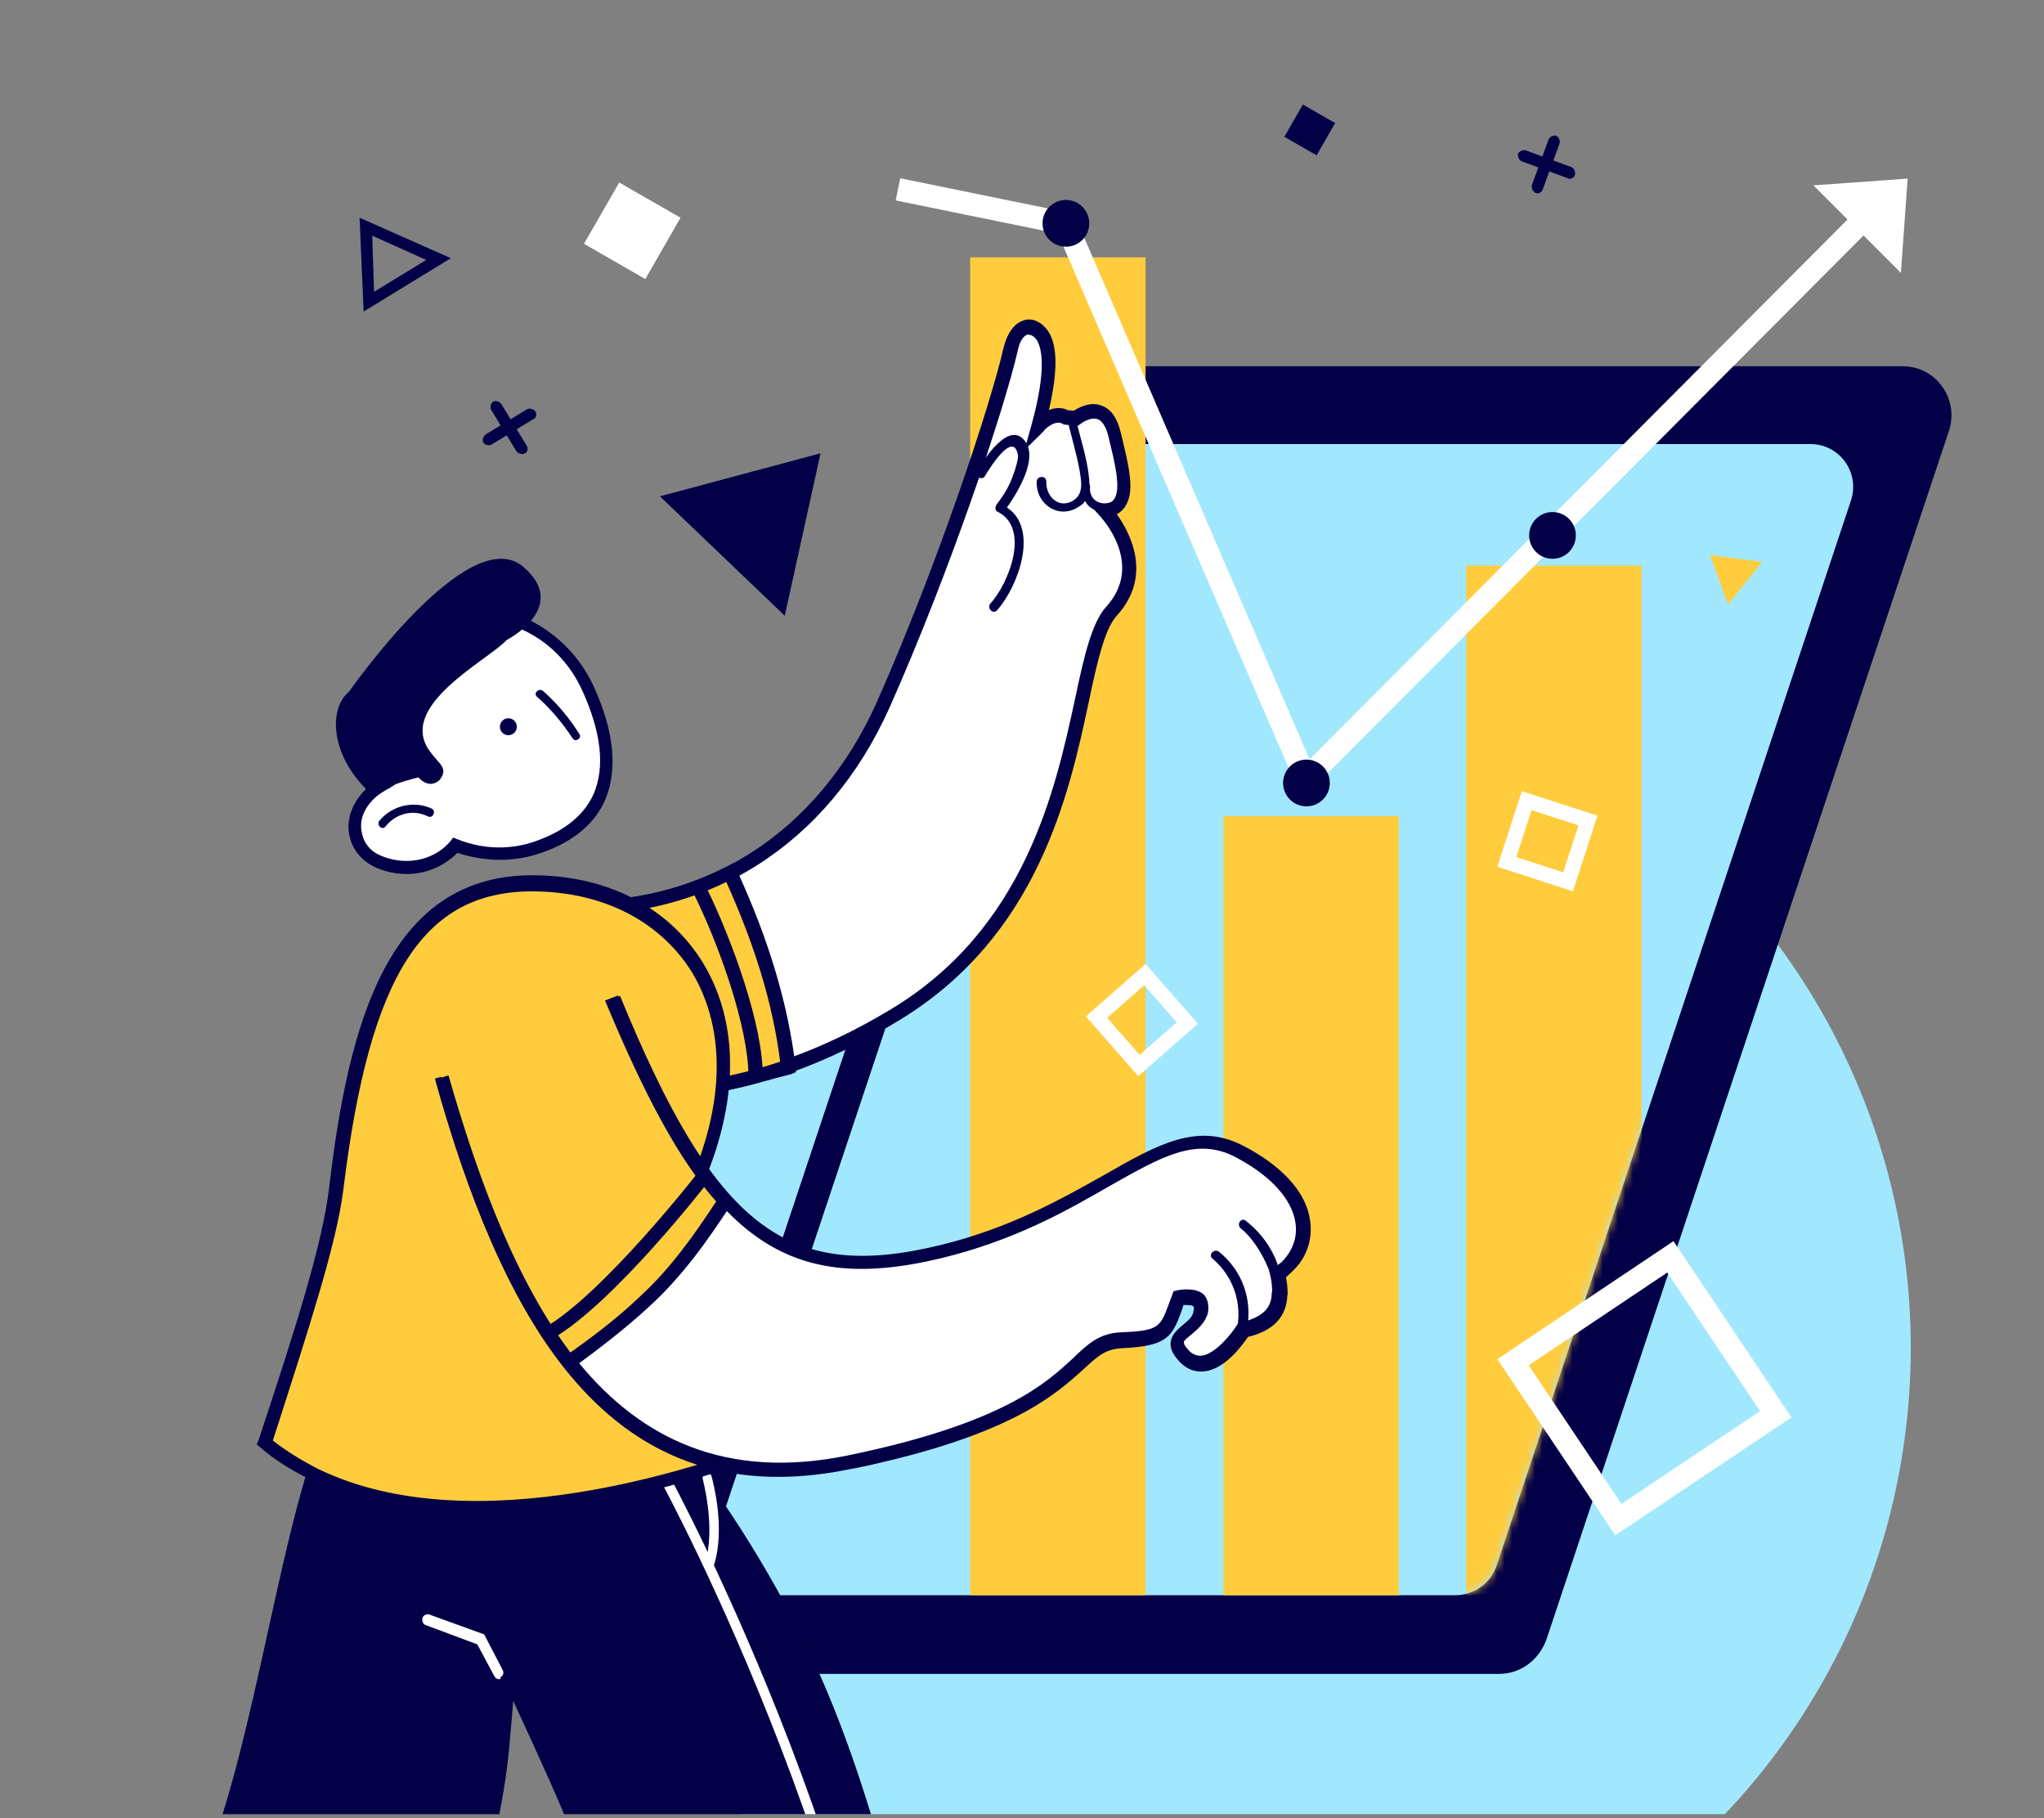 <svg width="271" height="241" viewBox="0 0 271 241" fill="none" xmlns="http://www.w3.org/2000/svg">
<rect x="0" y="0" width="271" height="241" fill="#808080" stroke="none"/>
<g clip-path="url(#clip0)">
<circle cx="163.487" cy="178.646" r="89.848" fill="#A1E8FE"/>
<path d="M198.766 221.871H93.491C89.007 221.871 85.98 217.499 87.325 213.351L140.803 53.028C141.7 50.337 144.166 48.544 146.969 48.544H252.244C256.729 48.544 259.756 52.916 258.41 57.064L205.044 217.275C204.035 220.077 201.569 221.871 198.766 221.871Z" fill="#030047"/>
<path d="M192.929 211.445H100.211C96.287 211.445 93.596 207.633 94.829 203.934L141.917 62.783C142.702 60.428 144.832 58.859 147.299 58.859H240.017C243.941 58.859 246.631 62.67 245.398 66.37L198.422 207.521C197.638 209.876 195.395 211.445 192.929 211.445Z" fill="#A1E8FE"/>
<mask id="mask0" mask-type="alpha" maskUnits="userSpaceOnUse" x="94" y="58" width="152" height="154">
<path d="M192.929 211.445H100.211C96.287 211.445 93.596 207.633 94.829 203.934L141.917 62.783C142.702 60.428 144.832 58.859 147.299 58.859H240.017C243.941 58.859 246.631 62.67 245.398 66.37L198.422 207.521C197.638 209.876 195.395 211.445 192.929 211.445Z" fill="#A1E8FE"/>
</mask>
<g mask="url(#mask0)">
<rect x="194.388" y="74.972" width="23.258" height="136.473" fill="#FFCC3E"/>
</g>
<rect x="128.626" y="34.108" width="23.258" height="177.337" fill="#FFCC3E"/>
<path fill-rule="evenodd" clip-rule="evenodd" d="M119.354 23.626L142.38 28.332L173.628 100.656L245.456 28.586L247.581 30.704L172.629 105.908L140.246 30.958L118.753 26.565L119.354 23.626Z" fill="white"/>
<path d="M252.923 23.673L240.425 24.57L252.025 36.17L252.923 23.673Z" fill="white"/>
<circle cx="205.835" cy="70.967" r="3.098" fill="#030047"/>
<circle cx="141.321" cy="29.602" r="3.098" fill="#030047"/>
<rect x="162.203" y="108.172" width="23.258" height="103.274" fill="#FFCC3E"/>
<circle cx="173.212" cy="103.782" r="3.098" fill="#030047"/>
<path d="M44.721 185.129C37.35 197.606 34.203 232.413 25.844 250.223C17.484 268.034 7.865 296.784 7.865 296.784L41.755 311.249C41.755 311.249 64.857 259.264 67.463 232.142C70.07 205.019 69.441 181.513 69.441 181.513L44.721 185.129Z" fill="#030047"/>
<path d="M58.756 198.888C59.48 213.347 78.039 240.639 81.026 260.159C84.014 279.679 91.799 314.833 91.799 314.833L128.283 307.965C128.283 307.965 123.485 253.381 107.642 219.673C96.054 195.002 79.397 178.646 79.397 178.646L58.756 198.888Z" fill="#030047"/>
<path d="M66.192 222.576C65.92 222.576 65.738 222.482 65.556 222.199L63.283 217.957L56.464 215.412C56.1 215.318 55.919 214.847 56.01 214.47C56.1 214.093 56.555 213.904 56.919 213.999L64.192 216.638L66.647 221.351C66.829 221.728 66.738 222.105 66.374 222.293C66.374 222.576 66.283 222.576 66.192 222.576Z" fill="white"/>
<path d="M121.109 306.949C120.746 306.949 120.475 306.678 120.475 306.316C119.026 253.803 87.79 196.672 87.518 196.129C87.337 195.766 87.428 195.404 87.79 195.223C88.152 195.042 88.514 195.133 88.695 195.495C88.967 196.038 120.294 253.44 121.833 306.316C121.833 306.678 121.471 306.949 121.109 306.949Z" fill="white"/>
<path d="M94.014 208.035C93.938 208.035 93.862 208.035 93.786 208.035C93.482 207.944 93.33 207.49 93.482 207.128C94.926 202.502 93.178 196.153 93.178 196.063C93.102 195.7 93.254 195.337 93.558 195.156C93.862 195.065 94.166 195.246 94.318 195.609C94.394 195.881 96.295 202.502 94.622 207.581C94.47 207.853 94.242 208.035 94.014 208.035Z" fill="white"/>
<path d="M47.674 28.858L48.212 41.297L59.778 34.221L47.674 28.858ZM49.594 38.68L49.352 31.238L56.513 34.454L49.594 38.68Z" fill="#030047"/>
<path d="M203.818 25.632C204.124 25.632 204.429 25.428 204.531 25.123L206.771 19.013C206.873 18.605 206.67 18.198 206.364 17.994C205.957 17.893 205.549 18.096 205.346 18.402L203.105 24.512C203.004 24.919 203.207 25.326 203.513 25.53C203.716 25.632 203.818 25.632 203.818 25.632Z" fill="#030047"/>
<path d="M208.099 23.698C208.404 23.698 208.71 23.495 208.811 23.189C208.913 22.782 208.71 22.374 208.404 22.171L202.294 19.93C201.887 19.829 201.479 20.032 201.276 20.338C201.174 20.745 201.378 21.152 201.683 21.356L207.793 23.596C207.895 23.698 207.997 23.698 208.099 23.698Z" fill="#030047"/>
<path d="M135.64 61.475C135.945 61.475 136.251 61.271 136.352 60.966L138.593 54.856C138.694 54.449 138.491 54.041 138.185 53.837C137.778 53.736 137.371 53.939 137.167 54.245L134.927 60.355C134.825 60.762 135.029 61.169 135.334 61.373C135.538 61.475 135.64 61.475 135.64 61.475Z" fill="#030047"/>
<path d="M139.921 59.54C140.226 59.54 140.532 59.337 140.634 59.031C140.735 58.624 140.532 58.217 140.226 58.013L134.116 55.773C133.709 55.671 133.302 55.874 133.098 56.18C132.996 56.587 133.2 56.995 133.505 57.198L139.615 59.439C139.717 59.541 139.819 59.54 139.921 59.54Z" fill="#030047"/>
<path d="M69.787 59.955C69.978 59.716 70.009 59.35 69.833 59.08L66.447 53.523C66.191 53.189 65.746 53.095 65.396 53.207C65.063 53.463 64.969 53.908 65.081 54.258L68.467 59.815C68.722 60.148 69.168 60.243 69.518 60.13C69.724 60.035 69.787 59.955 69.787 59.955Z" fill="#030047"/>
<path d="M70.934 55.404C71.124 55.165 71.155 54.799 70.979 54.529C70.724 54.196 70.278 54.101 69.929 54.214L64.371 57.6C64.038 57.855 63.944 58.301 64.056 58.65C64.311 58.984 64.757 59.078 65.106 58.966L70.664 55.579C70.807 55.563 70.87 55.483 70.934 55.404Z" fill="#030047"/>
<path d="M108.791 60.083L104.046 81.614L87.494 65.787L108.791 60.083Z" fill="#030047"/>
<path d="M226.724 73.58L233.636 74.484L229.104 80.132L226.724 73.58Z" fill="#FFCC3E"/>
<rect x="82.097" y="24.189" width="9.374" height="9.374" transform="rotate(29.877 82.097 24.189)" fill="white"/>
<rect x="214.568" y="201.423" width="25.105" height="25.105" transform="rotate(-123.802 214.568 201.423)" stroke="white" stroke-width="3"/>
<rect x="210.535" y="108.76" width="8.537" height="8.537" transform="rotate(107.977 210.535 108.76)" stroke="white" stroke-width="2"/>
<rect x="157.423" y="135.601" width="8.537" height="8.537" transform="rotate(138.737 157.423 135.601)" stroke="white" stroke-width="2"/>
<rect x="172.739" y="13.855" width="4.933" height="4.933" transform="rotate(29.877 172.739 13.855)" fill="#030047"/>
<path d="M74.706 120.236C93.209 121.303 109.25 111.136 117.163 93.37C125.048 75.485 132.248 54.242 134.001 46.395C134.89 42.783 137.055 42.889 138.199 44.5C139.401 46.349 139.459 50.236 137.718 56.57C137.927 56.394 139.751 54.569 141.346 55.442L142.502 55.54C143.695 54.749 146.614 53.289 147.705 57.806C148.538 61.254 149.198 63.989 148.74 65.735C148.494 66.801 147.924 67.568 146.616 67.884L146.497 67.913C146.497 67.913 153.087 74.877 147.311 81.18C141.417 87.511 144.727 118.923 118.585 134.676C98.257 146.885 83.562 144.395 83.562 144.395" fill="white"/>
<path d="M98.574 144.037C89.539 146.22 83.79 145.344 83.405 145.311L83.716 143.474C83.835 143.445 98.353 145.726 118.116 133.78C135.912 123.064 139.914 104.733 142.532 92.65C143.703 87.082 144.748 82.552 146.633 80.46C151.811 74.806 146.045 68.649 145.869 68.44L144.839 67.304L146.504 66.902C147.455 66.672 147.844 66.201 148.029 65.401C148.398 63.802 147.766 61.187 146.99 57.977C146.76 57.026 146.354 55.865 145.526 55.562C144.698 55.259 143.595 55.903 143.177 56.255L142.849 56.461L141.041 56.268L140.893 56.178C139.86 55.547 138.335 57.048 138.364 57.166L135.822 59.668L136.769 56.294C138.846 48.745 138.067 46.04 137.452 45.056C137.07 44.519 136.656 44.367 136.271 44.334C135.795 44.449 135.197 45.097 134.918 46.549C133.136 54.277 126.055 75.491 117.99 93.671C109.835 111.999 93.675 122.194 74.668 121.123L74.742 119.344C92.978 120.349 108.482 110.564 116.305 92.946C124.28 74.913 131.271 53.847 133.053 46.118C133.757 43.306 135.098 42.604 135.93 42.403C137 42.145 138.152 42.747 138.915 43.821C140.264 45.76 140.236 49.29 139.069 54.354C139.872 54.034 140.733 53.952 141.59 54.374L142.361 54.439C143.673 53.619 144.98 53.303 146.104 53.787C147.346 54.242 148.138 55.435 148.626 57.456C149.516 61.141 150.148 63.757 149.747 65.741C149.501 66.807 148.96 67.693 148.066 68.161C149.768 70.518 152.926 76.298 148.048 81.629C146.462 83.396 145.479 87.66 144.369 92.961C141.718 105.429 137.564 124.175 119.113 135.301C111.213 140.103 104.281 142.659 98.574 144.037Z" fill="#030047"/>
<path d="M83.56 144.393C83.56 144.393 91.826 145.794 104.469 141.355C103.442 132.418 100.661 124.03 96.752 115.663C90.14 119.022 82.621 120.712 74.704 120.234" fill="#FFCC3E"/>
<path d="M98.574 144.036C89.419 146.247 83.671 145.371 83.405 145.309L83.716 143.473C83.835 143.444 91.567 144.722 103.436 140.722C102.459 133.031 100.116 125.418 96.298 116.903C89.657 120.144 82.318 121.539 74.668 121.122L74.741 119.343C82.391 119.759 89.701 118.245 96.314 114.886L97.207 114.419L97.675 115.312C101.904 124.483 104.476 133.047 105.478 141.361L105.531 142.103L104.846 142.395C102.587 142.94 100.476 143.576 98.574 144.036Z" fill="#030047"/>
<path d="M135.92 58.511C133.837 55.617 130.443 60.84 129.57 62.435C129.119 63.173 130.272 63.776 130.604 63.066C131.145 62.181 134.301 57.014 134.957 60.253C135.072 60.729 134.584 62.356 134.343 62.918C133.826 64.427 133.105 65.608 132.146 66.846C131.965 67.141 131.843 67.674 132.257 67.826C136.689 70.027 133.693 77.419 131.3 80.011C130.82 80.63 131.644 81.438 132.152 80.937C134.936 77.874 137.845 70.125 133.507 67.272C135.097 65.001 137.593 60.749 135.92 58.511Z" fill="#030047"/>
<path d="M142.618 55.51C143.221 58.006 144.148 60.802 144.395 63.385C144.452 63.623 144.39 63.889 144.448 64.127C144.477 64.246 144.505 64.365 144.534 64.484C144.378 65.402 144.875 66.415 145.941 66.66C147.007 66.906 147.872 66.32 148.737 65.733C148.856 65.705 148.974 65.676 149.093 65.647C148.848 66.713 148.278 67.48 146.97 67.796C146.375 67.94 145.724 67.845 145.014 67.513C144.453 67.272 144.1 66.853 143.866 66.407C143.686 66.702 143.477 66.878 143.149 67.083C140.464 68.99 137.306 66.859 137.449 63.804C137.515 63.034 138.761 62.984 138.724 63.874C138.651 65.653 140.209 67.416 142.116 66.452C143.784 65.546 143.353 63.762 143.127 62.307C142.729 60.138 142.093 58.027 141.548 55.768C141.519 55.649 141.49 55.53 141.581 55.383L142.618 55.51Z" fill="#030047"/>
<path d="M101.133 142.662L99.235 142.617C99.197 136.209 95.456 125.41 91.806 118.113L93.503 117.326C97.211 124.861 101.157 135.987 101.133 142.662Z" fill="#030047"/>
<path d="M104.226 190.863C104.226 190.863 103.541 191.155 102.381 191.561C94.436 194.612 63.021 205.725 41.655 195.409C39.379 194.323 37.136 192.852 35.102 191.204C40.179 175.759 43.707 164.84 44.567 157.46C47.715 130.905 54.325 116.6 71.291 117.031C90.273 117.479 103.191 134.491 91.428 158.723C82.412 177.133 104.226 190.863 104.226 190.863Z" fill="#FFCC3E"/>
<path d="M85.87 197.688C72.554 200.904 54.917 202.9 41.206 196.146C38.783 194.97 36.421 193.527 34.506 191.851L34.035 191.461L34.276 190.899C39.443 175.307 42.791 164.684 43.651 157.304C46.225 135.668 51.429 115.537 71.301 116.021C80.911 116.217 88.857 120.463 93.249 127.706C98.285 136.053 97.959 147.204 92.259 159.025C83.783 176.549 104.502 189.915 104.769 189.977L106.245 190.878L104.638 191.518C104.638 191.518 103.953 191.809 102.793 192.215L102.674 192.244C99.399 193.79 93.241 195.907 85.87 197.688ZM36.175 190.944C38.032 192.383 39.951 193.555 42.108 194.67C62.793 204.772 93.224 194.275 102.092 190.875L102.211 190.846L102.33 190.817C97.581 187.309 82.82 174.643 90.631 158.537C96.09 147.278 96.441 136.75 91.786 128.94C87.656 122.263 80.3 118.377 71.313 118.158C56.246 117.771 49.008 128.956 45.516 157.734C44.599 164.876 41.133 175.528 36.175 190.944Z" fill="#030047"/>
<path d="M81.255 132.241C93.478 162.003 103.196 170.98 124.597 165.81C145.997 160.641 154.112 147.356 164.158 152.479C173.465 157.151 174.598 163.924 170.532 167.926C170.232 168.25 169.814 168.602 169.486 168.808L169.368 168.836C169.569 169.668 169.622 170.411 169.675 171.153C169.704 171.272 169.733 171.39 169.614 171.419C169.561 174.326 167.594 175.556 164.74 176.245C164.74 176.245 160.232 183.626 156.705 179.445C154.384 176.608 158.508 176.493 159.123 173.828C159.737 171.163 156.171 172.024 156.171 172.024C154.655 176.165 154.942 177.354 148.71 177.601C140.994 177.955 144.776 187.36 112.388 193.925C80.001 200.491 66.876 172.204 58.507 142.769" fill="white"/>
<path d="M117.85 193.611C116.186 194.013 114.522 194.415 112.591 194.756C79.133 201.58 66.045 172.404 57.676 142.968L59.431 142.419C67.599 171.022 80.248 199.423 112.279 192.944C133.019 188.688 138.758 183.276 142.254 180.04C144.197 178.187 145.722 176.686 148.719 176.591C153.705 176.393 153.827 175.86 154.979 172.814C155.131 172.4 155.282 171.986 155.434 171.572L155.585 171.158L156.061 171.043C156.418 170.957 158.468 170.587 159.587 171.575C159.94 171.993 160.35 172.649 160.161 173.953C159.854 175.285 158.809 176.167 157.973 176.872C157.555 177.225 157.018 177.606 156.956 177.873C156.985 177.992 156.923 178.258 157.424 178.766C157.981 179.513 158.662 179.726 159.285 179.701C161.126 179.508 163.343 176.707 163.975 175.674L164.155 175.379L164.512 175.293C167.365 174.603 168.591 173.427 168.607 171.409L168.668 171.143C168.643 170.52 168.619 169.897 168.418 169.064L168.274 168.47L168.93 168.06C169.258 167.855 169.557 167.531 169.885 167.326C171.41 165.825 172.078 163.902 171.737 161.971C171.228 158.822 168.345 155.744 163.737 153.334C158.566 150.682 154.037 153.287 147.063 157.236C141.431 160.484 134.458 164.434 124.828 166.76C103.665 171.872 93.316 163.929 80.482 132.678L82.208 132.009C94.751 162.575 104.214 169.978 124.544 165.067C133.937 162.798 140.791 158.877 146.333 155.777C153.516 151.651 158.73 148.755 164.757 151.829C169.928 154.481 173.163 157.977 173.697 161.749C174.062 164.303 173.271 166.759 171.21 168.642C171 168.818 170.701 169.142 170.492 169.318C170.664 170.031 170.689 170.655 170.714 171.278C170.743 171.397 170.771 171.516 170.681 171.663C170.563 175.341 167.734 176.653 165.475 177.199C164.725 178.261 162.385 181.595 159.536 181.78C158.675 181.862 157.371 181.673 156.136 180.21C155.431 179.374 155.14 178.689 155.205 177.918C155.332 176.881 156.169 176.176 156.796 175.647C157.423 175.118 158.169 174.56 158.234 173.789C158.296 173.523 158.357 173.256 158.21 173.166C158.033 172.957 157.41 172.982 156.906 172.978C156.844 173.244 156.754 173.392 156.693 173.658C155.418 177.238 154.697 178.419 148.851 178.698C146.477 178.769 145.37 179.917 143.517 181.623C140.201 184.563 134.971 189.475 117.85 193.611Z" fill="#030047"/>
<path d="M63.818 159.098L58.375 142.471L81.129 131.289L89.2 148.986L96.784 159.098L93.576 164.058L89.2 169.503L82.393 175.92L75.683 180.782L69.753 171.059L63.818 159.098Z" fill="#FFCC3E"/>
<path d="M75.226 181.761L74.697 181.134C65.975 170.029 60.732 154.057 57.704 143.086L59.459 142.536C62.548 153.241 67.499 168.528 75.631 179.272C79.39 176.602 82.346 174.253 84.797 171.899C88.921 168.135 92.102 163.591 94.954 159.253C90.132 153.875 85.6 145.533 80.215 132.615L81.941 131.947C87.383 145.102 91.886 153.325 96.799 158.556L97.299 159.064L96.939 159.655C93.906 164.288 90.545 169.126 86.003 173.244C83.224 175.802 80.059 178.328 75.882 181.351L75.226 181.761Z" fill="#030047"/>
<path d="M165.337 176.096C166.05 172.275 164.745 168.438 161.621 165.921C161.002 165.442 160.194 166.266 160.694 166.774C163.848 169.41 164.972 173.542 163.665 177.507C163.574 177.654 163.603 177.773 163.603 177.773L165.337 176.096Z" fill="#030047"/>
<path d="M168.678 169.626C168.305 168.081 166.701 164.567 164.519 162.829C163.9 162.35 164.531 161.316 165.151 161.796C167.48 163.624 169.063 166.01 169.723 168.744C169.424 169.068 168.977 169.302 168.678 169.626Z" fill="#030047"/>
<path d="M73.183 177.473L72.305 175.923C80.025 171.416 92.432 155.584 92.522 155.437L93.937 156.605C93.457 157.224 81.259 172.88 73.183 177.473Z" fill="#030047"/>
<path d="M77.951 91.469C74.243 83.267 65.255 79.335 57.952 82.706C50.649 86.076 47.615 95.401 51.323 103.603C51.323 103.603 51.323 103.603 51.323 103.716C50.537 104.053 49.862 104.502 49.413 104.952C45.705 108.097 46.492 112.704 50.087 114.277C53.233 115.625 57.615 115.4 60.311 112.142C63.907 113.49 67.839 113.603 71.322 112.367C82.108 108.547 81.659 99.671 77.951 91.469Z" fill="white"/>
<path d="M53.904 115.849C52.444 115.849 50.983 115.512 49.747 114.951C47.837 114.052 46.601 112.479 46.264 110.456C45.927 108.209 46.938 105.962 48.961 104.165C49.41 103.827 49.859 103.49 50.421 103.153C48.736 99.221 48.511 94.839 49.747 90.907C51.095 86.75 53.904 83.492 57.612 81.806C61.432 80.121 65.701 80.121 69.634 81.918C73.566 83.716 76.824 86.862 78.734 91.019C81.431 96.974 81.88 101.917 80.307 105.85C78.959 109.108 76.038 111.58 71.768 113.041C68.285 114.276 64.353 114.276 60.645 113.041C58.623 115.063 56.151 115.849 53.904 115.849ZM63.454 82.368C61.657 82.368 59.971 82.705 58.286 83.492C54.915 84.952 52.444 87.873 51.32 91.581C50.196 95.289 50.421 99.446 52.106 103.266L52.444 103.94L51.769 104.389C51.095 104.726 50.421 105.176 49.972 105.513C48.399 106.861 47.612 108.546 47.949 110.232C48.174 111.692 49.073 112.816 50.421 113.378C53.118 114.613 57.162 114.501 59.746 111.468L60.084 111.018L60.645 111.243C64.016 112.591 67.724 112.703 71.094 111.468C74.914 110.119 77.498 107.985 78.734 105.176C80.195 101.693 79.746 97.199 77.274 91.693C75.588 87.873 72.667 84.952 69.072 83.379C67.162 82.705 65.252 82.368 63.454 82.368Z" fill="#030047"/>
<path d="M67.435 97.45C68.055 97.432 68.543 96.914 68.525 96.294C68.506 95.674 67.989 95.186 67.368 95.204C66.748 95.222 66.26 95.74 66.278 96.36C66.297 96.981 66.814 97.469 67.435 97.45Z" fill="#030047"/>
<path d="M76.829 97.311C75.48 95.176 73.907 93.266 71.997 91.581C71.436 91.131 70.649 91.918 71.211 92.367C73.008 93.94 74.581 95.85 75.93 97.873C76.267 98.434 77.166 97.873 76.829 97.311Z" fill="#030047"/>
<path d="M67.166 84.84C64.694 87.536 52.448 93.603 57.054 99.67C58.178 101.243 59.526 101.805 58.29 103.378C56.829 104.726 55.481 103.041 55.481 103.041C53.234 103.603 50.762 104.389 49.526 105.513C43.572 100.345 43.572 93.828 46.268 91.693C46.268 91.693 61.998 69.11 69.301 75.065C75.705 80.458 67.166 84.84 67.166 84.84Z" fill="#030047"/>
<path d="M57.279 107.198C54.919 106.075 51.998 106.749 50.313 108.771C49.864 109.333 50.65 110.119 51.099 109.558C52.448 107.872 54.695 107.198 56.717 108.209C57.391 108.546 57.841 107.535 57.279 107.198Z" fill="#030047"/>
</g>
<defs>
<clipPath id="clip0">
<rect width="270" height="240" fill="white" transform="translate(0.697 0.464)"/>
</clipPath>
</defs>
</svg>
